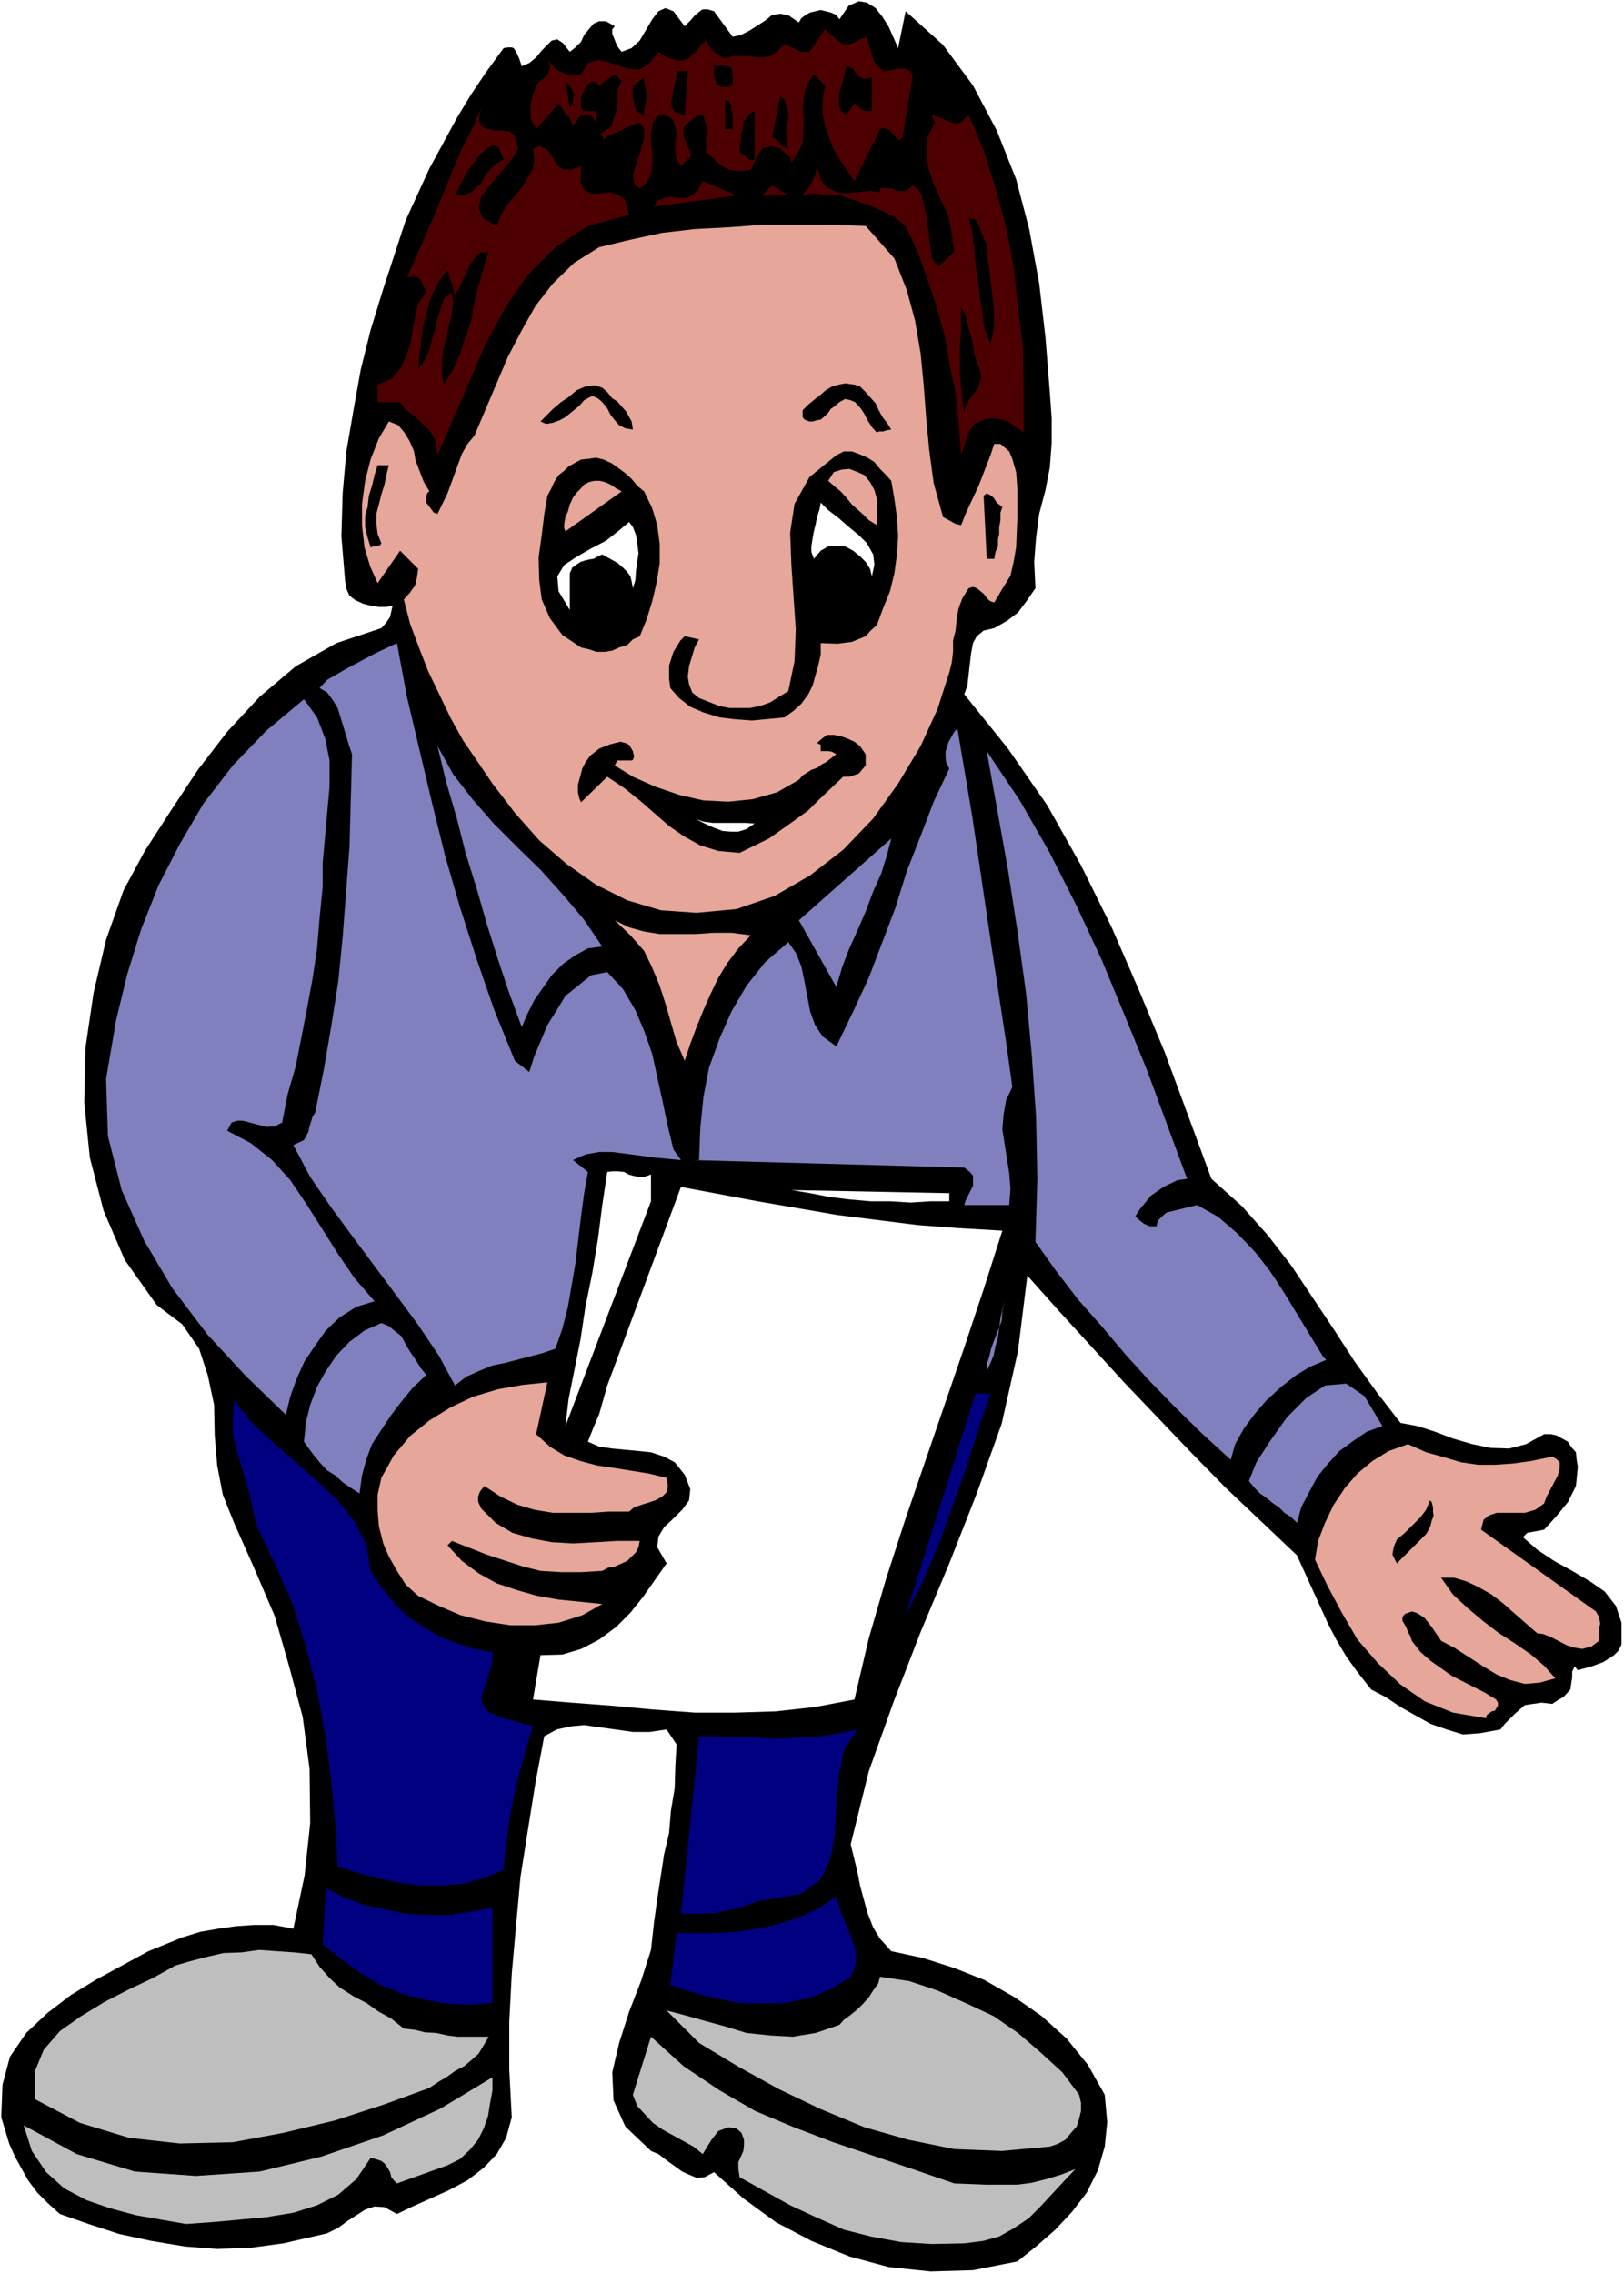 <?xml version="1.0" encoding="UTF-8" standalone="no"?>
<svg
   version="1.0"
   width="111.24mm"
   height="155.668mm"
   id="svg58"
   sodipodi:docname="Boy Giving Report.wmf"
   xmlns:inkscape="http://www.inkscape.org/namespaces/inkscape"
   xmlns:sodipodi="http://sodipodi.sourceforge.net/DTD/sodipodi-0.dtd"
   xmlns="http://www.w3.org/2000/svg"
   xmlns:svg="http://www.w3.org/2000/svg">
  <rect width="100%" height="100%" fill="#333333" stroke="none"/>
  <sodipodi:namedview
     id="namedview58"
     pagecolor="#ffffff"
     bordercolor="#000000"
     borderopacity="0.25"
     inkscape:showpageshadow="2"
     inkscape:pageopacity="0.0"
     inkscape:pagecheckerboard="0"
     inkscape:deskcolor="#d1d1d1"
     inkscape:document-units="mm" />
  <defs
     id="defs1">
    <pattern
       id="WMFhbasepattern"
       patternUnits="userSpaceOnUse"
       width="6"
       height="6"
       x="0"
       y="0" />
  </defs>
  <path
     style="fill:#ffffff;fill-opacity:1;fill-rule:evenodd;stroke:none"
     d="M 0,588.353 H 420.436 V 0 H 0 Z"
     id="path1" />
  <path
     style="fill:#000000;fill-opacity:1;fill-rule:evenodd;stroke:none"
     d="m 232.516,12.443 1.939,-9.534 9.695,8.726 7.756,10.503 6.14,11.635 5.009,12.604 3.393,12.927 2.585,14.058 1.616,13.897 1.131,14.22 0.485,6.787 v 6.464 l -0.485,6.302 -1.131,5.817 -1.616,6.14 -0.808,6.14 -0.485,6.302 0.323,6.787 -2.101,3.07 -2.424,3.232 -2.747,2.101 -3.393,1.939 -2.747,0.646 -1.777,1.454 -0.969,1.778 -0.485,2.585 -0.646,5.494 -0.323,2.909 -0.808,2.262 11.311,14.058 10.18,14.705 8.725,15.513 7.918,15.998 6.948,15.998 6.786,16.321 12.119,32.803 7.918,7.11 6.625,7.433 6.14,7.918 10.988,16.482 5.332,8.241 5.817,8.08 6.14,7.918 4.363,0.808 4.524,1.454 4.686,1.778 5.009,1.454 4.686,0.97 4.847,0.162 4.363,-1.131 4.686,-2.585 h 1.777 l 1.454,0.323 1.454,0.808 1.454,0.808 0.808,1.293 1.293,1.454 0.162,1.778 0.323,1.939 -0.485,5.009 -2.101,4.201 -2.908,3.555 -3.232,3.555 -4.363,0.808 -1.131,1.131 3.716,3.232 4.363,2.909 4.686,2.585 4.686,2.747 3.716,2.585 2.908,3.717 1.454,4.363 v 5.656 l -0.808,1.616 -1.131,1.131 -2.747,1.778 -3.07,1.131 -3.555,0.97 -0.808,-0.97 -0.646,1.293 v 1.454 l -0.485,3.232 -1.777,1.939 -1.454,0.808 -1.454,0.97 -2.747,-0.323 -2.262,0.323 -2.101,0.323 -2.585,2.262 -2.585,2.585 -1.131,1.454 -5.332,0.97 -4.363,0.323 -4.201,-1.293 -4.201,-1.454 -7.756,-4.363 -3.878,-2.585 -3.716,-1.939 -3.555,-4.525 -2.908,-4.04 -2.585,-4.363 -2.101,-4.04 -8.079,-17.775 -18.42,-17.452 -8.887,-9.049 -17.451,-18.26 -16.966,-18.583 -8.079,-9.049 -2.424,19.553 -4.201,18.745 -6.463,18.098 -7.11,18.098 -7.433,17.775 -6.948,17.937 -6.463,18.098 -4.686,18.906 1.777,7.272 0.646,3.393 1.939,7.11 1.454,3.717 1.777,2.909 2.908,3.232 8.241,1.778 8.079,2.585 7.756,3.07 7.918,4.525 6.948,4.848 6.463,5.817 5.494,6.787 4.363,7.756 0.646,7.11 -0.646,6.302 -1.777,6.14 -2.908,5.817 -3.716,4.848 -4.363,4.686 -5.009,4.363 -4.847,3.878 -11.472,2.262 -10.988,0.323 -10.826,-1.131 -10.18,-2.747 -9.856,-4.04 -9.21,-4.848 -8.402,-6.14 -7.594,-6.787 -2.424,1.293 -2.101,0.162 -1.939,-0.808 -1.777,-0.808 -4.04,-2.909 -2.101,-1.616 -1.939,-0.808 -6.625,-6.302 -3.07,-6.787 -0.323,-7.272 1.777,-7.595 2.585,-8.08 3.07,-7.918 2.585,-8.08 0.808,-7.272 0.808,-5.817 1.777,-11.635 1.293,-5.494 0.485,-5.817 0.969,-5.817 0.162,-5.656 0.323,-5.656 -2.585,-3.878 -4.363,0.646 h -4.363 l -12.603,-1.778 -3.393,0.323 -3.716,0.808 -3.232,1.778 -2.262,11.958 -1.939,12.119 -1.939,12.281 -1.131,12.443 -1.131,12.604 -0.646,12.443 v 12.443 l 0.646,12.281 -1.454,5.333 -2.424,4.201 -3.393,3.555 -4.201,3.232 -4.847,2.585 -4.686,2.101 -4.686,2.101 -4.04,1.939 -3.232,-1.778 -2.585,-0.162 -2.424,0.808 -4.524,2.909 -2.424,1.778 -2.908,1.454 -11.311,2.585 -8.402,1.131 -8.725,0.323 -8.402,-0.646 -8.725,-1.454 -8.241,-1.778 -7.918,-2.585 -7.433,-2.585 -3.232,-2.909 -2.585,-2.585 -2.424,-3.232 -1.616,-2.909 -1.777,-3.232 -1.454,-3.232 -2.101,-6.948 0.323,-8.403 1.939,-7.272 4.201,-6.14 5.494,-5.171 6.14,-4.686 6.625,-4.04 13.411,-7.272 4.363,-1.778 4.363,-1.778 4.686,-1.454 4.686,-0.808 4.524,-0.646 4.686,-0.323 h 5.009 l 5.171,0.97 2.908,-13.735 1.454,-13.574 -0.162,-14.058 -1.777,-13.412 -3.555,-13.25 -3.716,-12.927 -5.332,-12.443 -5.171,-11.635 -2.908,-7.272 -1.454,-7.595 -0.646,-7.756 -0.162,-7.918 -1.616,-7.595 -2.262,-6.948 -4.363,-6.302 -6.625,-5.009 -8.241,-11.635 -5.494,-12.766 -3.555,-13.735 -1.454,-14.22 0.323,-14.22 2.101,-14.22 3.232,-13.735 4.524,-12.766 5.494,-10.18 6.786,-10.503 6.948,-10.503 7.594,-9.857 8.402,-9.049 9.372,-7.918 10.503,-5.979 11.634,-3.878 1.293,-1.454 0.969,-1.454 0.323,-1.454 0.323,-1.454 -1.616,0.323 h -1.939 l -2.101,-0.323 -1.939,-0.485 -2.101,-0.97 -1.454,-1.131 -0.808,-1.778 -0.323,-1.939 -0.969,-11.635 0.323,-11.15 0.969,-10.827 1.777,-10.342 1.939,-10.827 2.585,-10.342 3.232,-10.503 5.817,-17.775 6.14,-13.412 7.11,-13.089 3.716,-6.14 4.04,-5.979 4.363,-5.979 1.131,-0.162 h 0.969 l 0.485,0.162 0.646,0.97 0.808,1.778 0.646,1.939 1.939,-0.808 1.777,-1.454 1.454,-1.778 2.585,-2.585 1.454,-0.323 1.454,0.97 1.777,2.262 1.454,-1.131 1.454,-1.454 0.808,-1.778 2.424,-2.909 1.454,-0.646 h 1.777 l 2.262,1.293 -0.646,0.808 v 1.131 l 0.323,0.808 0.969,2.424 1.131,1.454 2.585,-0.97 2.101,-1.939 3.232,-5.494 1.616,-2.101 1.777,-0.808 2.101,0.808 2.908,3.878 1.777,-1.778 0.808,-0.97 1.777,-1.454 0.485,-0.162 h 1.131 l 1.616,0.485 4.847,6.625 2.101,-0.485 2.262,-1.131 4.04,-2.585 1.777,-1.454 2.262,-0.323 2.101,0.485 2.585,1.778 0.646,-1.131 1.131,-0.808 1.131,-0.646 2.747,-0.646 2.585,0.646 1.454,0.646 0.808,1.131 2.424,-3.555 2.585,-1.131 2.101,0.323 2.262,1.454 1.777,2.262 1.616,2.585 z"
     id="path2" />
  <path
     style="fill:#4d0000;fill-opacity:1;fill-rule:evenodd;stroke:none"
     d="m 222.013,10.503 2.101,-0.97 0.485,0.646 1.131,4.04 0.646,1.778 0.969,1.131 1.293,1.293 2.424,-0.323 1.131,-0.323 h 2.101 l 0.808,0.323 0.969,0.808 0.162,1.131 -2.585,15.513 -0.646,0.646 h -0.485 l -0.646,-0.646 -1.454,-1.778 -0.808,-0.323 -0.969,-0.323 -0.808,0.323 -6.625,13.412 -3.555,-5.171 -1.777,-2.909 -1.131,-2.909 -1.131,-3.232 -0.646,-3.232 v -3.717 l 0.646,-3.555 -2.908,-2.909 -1.777,2.585 -0.808,2.909 -0.323,2.909 0.323,3.232 -0.323,6.14 -1.293,2.585 -1.616,2.585 -0.323,-1.454 -0.969,-0.808 -1.616,-1.454 -2.101,-0.646 -1.454,0.323 -1.131,0.323 -1.454,2.262 -1.454,3.232 -2.424,0.323 h -1.293 l -1.777,-0.323 -1.454,-0.646 -1.131,-0.808 -3.555,-3.232 v -3.717 l 0.323,-0.808 -0.323,-2.747 -0.808,-2.262 -1.616,0.323 -3.07,2.585 -0.323,0.808 v 1.293 0.485 l 2.101,5.009 -2.747,2.747 -1.131,-1.616 -0.323,-2.101 v -2.262 l 0.323,-2.101 -0.323,-2.101 -0.485,-1.616 -1.454,-1.131 -2.424,-0.323 -1.454,1.939 -0.485,3.07 v 2.424 l 0.323,2.747 v 2.585 l -0.323,2.262 -0.969,2.424 -1.939,1.616 -1.454,-1.293 -0.323,-2.101 0.646,-2.101 0.808,-2.585 1.454,-4.848 v -2.424 l -1.131,-1.778 -3.716,1.454 -0.969,0.646 -1.131,0.323 -2.585,1.131 -1.293,1.131 0.323,-0.808 -1.131,-0.808 1.777,-0.97 1.454,-1.131 0.485,-1.778 0.646,-1.778 0.323,-1.939 0.162,-4.04 0.969,-2.101 -1.777,-1.778 -4.04,2.909 -0.646,-0.646 -1.131,-0.485 -1.131,0.808 -1.131,1.778 -0.646,1.778 v 2.585 l 0.646,0.808 h 1.131 1.131 0.969 v 2.909 l -0.969,-1.454 -0.808,-0.485 h -0.969 -1.131 l -2.101,2.909 -0.808,-2.101 -1.131,-1.131 -0.808,-1.454 -0.969,-1.131 -5.817,6.625 -0.808,-1.454 -0.646,-1.454 v -1.131 -2.585 l 0.969,-3.232 0.485,-1.454 0.808,-0.97 2.101,-1.616 0.646,-1.778 v -1.131 l -0.646,-1.454 1.454,1.939 0.969,0.97 1.131,0.485 2.262,0.97 1.454,-0.323 h 1.454 l 1.777,-2.909 2.585,-0.808 2.424,0.485 2.747,0.97 2.747,0.808 2.585,0.323 2.585,-1.454 2.585,-3.232 2.101,1.454 2.262,0.646 1.293,0.162 1.131,-0.162 0.808,-0.323 2.101,-1.778 1.454,-1.939 1.131,-0.97 0.808,1.454 1.293,1.454 1.454,1.131 1.454,0.646 1.939,-0.646 h 2.101 2.101 l 1.939,0.323 h 1.777 l 1.777,-0.323 1.777,-1.131 1.939,-1.939 2.908,1.293 1.454,0.646 h 1.131 0.969 l 4.04,-5.817 2.101,1.939 1.939,1.616 0.808,0.323 h 1.293 l 1.131,-0.323 z"
     id="path3" />
  <path
     style="fill:#000000;fill-opacity:1;fill-rule:evenodd;stroke:none"
     d="m 189.697,19.229 v 2.909 l -1.777,0.323 h -1.131 l -0.808,-0.323 -0.646,-0.97 -0.323,-0.808 -0.162,-0.808 v -1.131 -1.293 h 0.485 0.969 l 0.808,-0.162 0.646,0.162 h 0.485 l 0.969,0.323 0.162,0.646 z"
     id="path4" />
  <path
     style="fill:#000000;fill-opacity:1;fill-rule:evenodd;stroke:none"
     d="m 225.73,20.037 v 8.726 h -1.293 l -0.969,-0.162 -1.131,-0.97 -1.131,-0.808 -2.101,2.909 -1.454,-1.131 -0.485,-1.454 v -1.778 l 0.162,-1.454 0.646,-2.101 0.485,-1.778 0.323,-1.454 0.323,-1.454 0.808,0.323 0.969,0.323 0.485,0.808 0.646,0.97 0.646,0.485 0.808,0.323 h 0.969 z"
     id="path5" />
  <path
     style="fill:#000000;fill-opacity:1;fill-rule:evenodd;stroke:none"
     d="m 177.255,29.733 -2.424,-0.646 -0.808,-1.131 -0.323,-1.454 0.323,-1.454 0.323,-1.778 0.485,-2.101 0.323,-1.293 v -1.454 h 2.908 z"
     id="path6" />
  <path
     style="fill:#000000;fill-opacity:1;fill-rule:evenodd;stroke:none"
     d="m 166.752,29.733 -1.454,-0.646 -0.646,-0.485 -0.485,-1.293 v -0.808 l -0.323,-1.131 V 24.239 23.108 22.138 l 2.908,-2.101 v 0.97 l 0.323,1.454 0.323,1.131 v 1.454 0.808 l -0.323,1.454 -0.323,1.293 z"
     id="path7" />
  <path
     style="fill:#000000;fill-opacity:1;fill-rule:evenodd;stroke:none"
     d="m 148.332,26.824 -0.808,1.131 -1.131,-6.948 0.808,0.808 0.969,1.454 0.162,0.646 0.323,0.808 -0.323,0.97 z"
     id="path8" />
  <path
     style="fill:#000000;fill-opacity:1;fill-rule:evenodd;stroke:none"
     d="m 204.078,38.459 -1.616,-0.646 -0.485,-0.646 -0.808,-0.97 -1.293,-0.646 2.101,-10.503 1.131,0.808 0.485,1.454 0.485,1.778 v 1.778 l -0.485,1.778 v 2.101 1.616 z"
     id="path9" />
  <path
     style="fill:#000000;fill-opacity:1;fill-rule:evenodd;stroke:none"
     d="m 189.697,29.733 v 3.717 h -1.939 v -7.595 l 0.808,0.323 0.808,1.131 v 1.293 z"
     id="path10" />
  <path
     style="fill:#4d0000;fill-opacity:1;fill-rule:evenodd;stroke:none"
     d="m 134.113,38.459 -0.808,1.778 -6.786,8.08 -1.939,2.585 -0.646,2.909 0.969,2.585 3.716,2.101 0.969,-2.585 1.454,-2.585 4.04,-4.686 1.616,-2.747 1.293,-2.262 0.323,-2.585 -0.323,-2.585 1.616,-0.646 1.616,0.646 1.131,1.131 1.939,3.232 1.777,1.131 h 1.777 l 2.585,-0.97 -0.162,4.201 0.969,1.939 1.777,0.97 h 2.424 l 2.262,-0.323 2.262,0.646 1.939,1.454 0.969,3.717 -10.664,2.909 -8.402,5.494 -7.271,7.272 -5.817,8.564 -5.009,9.211 -12.442,28.763 -0.323,-2.585 -0.646,-2.101 -1.131,-1.778 -3.232,-3.07 -3.232,-2.585 -1.131,-1.616 h -5.817 v -4.525 l 3.555,-1.454 2.262,-2.585 1.454,-3.07 1.131,-3.07 1.293,-7.272 0.808,-3.555 2.101,-2.909 -1.454,-3.232 -0.646,-0.485 -0.646,-0.323 h -1.131 l -1.131,0.323 7.271,-16.644 6.948,-16.805 2.747,-5.333 2.262,-5.171 -0.646,3.232 0.969,1.616 1.454,0.646 1.939,0.323 h 1.777 l 1.939,0.323 1.616,1.454 z"
     id="path11" />
  <path
     style="fill:#000000;fill-opacity:1;fill-rule:evenodd;stroke:none"
     d="m 195.352,41.367 h -1.454 l -0.969,-0.97 -0.969,-0.808 -0.485,-0.323 v -1.454 l 0.323,-1.616 v -1.454 l 0.646,-1.616 v -1.454 l 0.808,-1.131 0.808,-1.131 1.293,-0.646 z"
     id="path12" />
  <path
     style="fill:#4d0000;fill-opacity:1;fill-rule:evenodd;stroke:none"
     d="m 250.775,29.733 3.878,9.211 3.07,9.695 2.747,10.18 1.939,10.18 1.131,10.503 1.293,10.342 0.162,10.827 v 11.311 l -1.454,-1.131 -2.585,-1.778 -2.908,-0.808 h -1.616 l -1.616,0.323 -2.585,1.131 -0.808,1.131 -0.646,0.808 -0.323,1.454 -0.485,0.97 -0.323,1.131 -0.323,1.131 -0.485,1.454 -0.646,-8.403 -0.808,-7.918 -1.616,-7.433 -1.293,-7.595 -2.101,-7.272 -2.262,-6.948 -2.585,-7.11 -3.07,-6.625 -3.07,-2.424 -3.232,-1.616 -3.555,-1.454 -3.232,-1.131 -3.716,-1.293 -3.878,-0.162 -3.393,-0.323 -3.555,0.485 h 0.323 l 0.646,-0.162 0.808,-0.97 0.969,-1.131 1.454,-2.909 0.485,-2.424 0.969,3.393 1.293,1.939 2.101,1.131 2.424,0.646 7.11,-0.646 2.424,0.323 v -0.97 l 0.808,-0.162 2.424,0.162 1.131,0.646 h 2.262 l 0.969,-0.646 0.808,-0.808 1.293,0.808 1.131,1.778 0.485,2.424 0.646,2.585 1.454,11.311 1.777,2.101 4.04,-3.878 -0.646,-4.525 -0.808,-4.525 -3.878,-8.403 -1.454,-4.363 -0.485,-4.04 0.323,-3.717 1.939,-3.878 -0.808,-1.939 0.808,0.323 1.454,0.485 2.585,1.131 1.616,0.323 1.131,-0.323 0.808,-0.808 z"
     id="path13" />
  <path
     style="fill:#000000;fill-opacity:1;fill-rule:evenodd;stroke:none"
     d="m 130.396,41.367 -2.101,1.131 -1.454,1.454 -1.454,1.778 -0.808,1.778 -1.454,1.131 -1.131,1.131 -2.101,0.808 h -2.101 l 0.969,-1.939 1.454,-2.747 1.777,-2.909 1.939,-2.585 2.101,-1.939 1.777,-0.97 1.454,0.97 z"
     id="path14" />
  <path
     style="fill:#4d0000;fill-opacity:1;fill-rule:evenodd;stroke:none"
     d="m 169.338,53.487 0.808,-1.454 1.777,-0.808 1.616,-0.323 2.262,0.323 h 1.777 l 1.616,-0.646 1.454,-1.454 1.293,-2.262 8.725,3.717 z"
     id="path15" />
  <path
     style="fill:#4d0000;fill-opacity:1;fill-rule:evenodd;stroke:none"
     d="m 197.291,50.578 2.585,-2.585 4.201,2.585 z"
     id="path16" />
  <path
     style="fill:#000000;fill-opacity:1;fill-rule:evenodd;stroke:none"
     d="m 255.461,63.182 v 3.07 l 0.646,3.232 0.323,3.232 0.485,3.555 0.323,2.909 0.162,3.393 -0.162,2.909 -0.808,3.555 -1.616,-4.04 -0.485,-4.201 -0.646,-4.04 -0.485,-4.04 -0.646,-4.363 -0.323,-4.04 -0.485,-4.04 -0.969,-3.878 1.131,0.323 0.969,0.323 0.323,0.808 0.485,1.293 0.323,1.131 0.646,1.131 0.162,0.808 z"
     id="path17" />
  <path
     style="fill:#e6a699;fill-opacity:1;fill-rule:evenodd;stroke:none"
     d="m 231.547,66.899 3.232,8.241 2.101,7.756 1.454,8.564 0.808,8.241 0.646,8.564 0.808,8.403 1.131,8.403 2.424,8.726 3.232,1.778 1.454,0.323 1.131,-2.909 3.393,-7.272 3.07,-7.918 0.969,-2.909 h 1.616 l 1.131,0.97 1.131,0.97 0.808,1.939 0.97,3.393 0.323,4.201 v 3.717 4.04 l -0.323,7.595 -0.646,3.717 -0.808,3.555 -2.101,3.393 -2.101,3.555 -0.969,-0.323 -0.646,-0.485 -1.131,-1.454 -1.777,-1.454 -0.969,-0.323 -1.131,0.323 -1.616,2.585 -0.969,2.585 -0.485,2.585 -0.323,3.232 -0.646,2.585 v 2.909 l -0.323,2.747 -0.646,2.585 -3.07,9.534 -4.363,9.534 -5.817,9.695 -6.463,9.049 -7.756,8.08 -8.564,6.625 -9.21,5.332 -9.856,3.393 -10.341,0.97 -9.21,-0.646 -8.725,-2.585 -8.079,-4.04 -7.594,-5.332 -7.11,-6.14 -6.302,-7.11 -5.817,-7.595 -3.716,-5.494 -3.878,-5.656 -3.232,-5.817 -5.817,-12.119 -2.262,-5.817 -2.424,-6.464 -1.616,-6.302 1.616,-1.778 0.646,-0.97 0.646,-0.808 0.485,-2.101 0.323,-2.262 -4.686,-4.686 -5.817,8.403 -1.939,-4.363 -1.454,-4.848 -0.646,-5.656 v -5.656 l 0.808,-5.979 1.454,-5.656 2.101,-5.333 2.585,-4.363 2.424,0.97 1.616,1.939 1.293,2.101 1.131,2.585 0.485,2.585 2.101,5.494 1.454,2.424 -0.485,0.323 -0.323,0.808 v 1.778 l 1.939,2.585 0.969,0.323 2.585,-5.333 3.716,-10.18 1.454,-2.585 1.777,-2.101 8.725,-20.522 3.555,-6.787 3.555,-6.302 4.524,-5.817 5.494,-5.333 6.463,-4.04 8.079,-1.939 8.241,-1.778 8.402,-0.97 9.049,-0.485 8.725,-0.646 h 17.451 l 9.049,0.323 z"
     id="path18" />
  <path
     style="fill:#000000;fill-opacity:1;fill-rule:evenodd;stroke:none"
     d="m 126.518,65.121 -1.293,4.04 -1.293,4.686 -1.131,4.363 -0.808,4.686 -1.454,4.363 -1.454,4.363 -1.777,4.04 -2.424,3.878 -0.485,-2.909 v -2.909 l 0.323,-3.232 0.808,-2.909 0.646,-3.232 0.808,-2.909 0.323,-2.909 -0.323,-2.909 -2.101,1.778 -0.808,2.585 -0.808,2.424 -0.646,2.909 -0.808,2.585 -0.646,2.585 -1.131,2.585 -1.777,2.585 0.323,-3.717 0.485,-3.555 0.323,-3.393 0.969,-3.555 0.808,-3.232 1.131,-2.909 1.777,-3.07 1.777,-2.424 1.939,6.625 0.969,-1.616 0.808,-1.778 0.646,-1.454 0.808,-1.778 0.969,-1.778 1.131,-1.454 1.131,-1.131 z"
     id="path19" />
  <path
     style="fill:#000000;fill-opacity:1;fill-rule:evenodd;stroke:none"
     d="m 253.683,95.662 0.323,1.778 -0.323,1.454 -0.485,1.454 -0.969,1.454 -0.808,0.97 -0.969,1.131 -0.485,1.293 -0.323,1.939 -0.485,-3.555 -0.323,-3.555 -0.323,-3.393 v -3.878 -3.717 l 0.323,-3.555 V 82.411 79.503 l 0.808,1.293 0.646,2.101 0.485,2.101 0.646,1.939 0.485,2.424 0.323,2.262 0.646,2.101 z"
     id="path20" />
  <path
     style="fill:#000000;fill-opacity:1;fill-rule:evenodd;stroke:none"
     d="m 163.844,111.175 -1.939,-0.323 -1.616,-0.808 -1.131,-1.293 -1.131,-1.454 -0.808,-1.616 -1.293,-1.616 -1.131,-0.97 -1.454,-0.646 -2.101,1.131 -1.293,1.454 -1.777,1.454 -1.777,1.454 -1.454,0.808 -1.777,0.646 -1.777,0.323 -1.454,-0.646 1.454,-1.454 1.777,-1.778 2.101,-1.778 1.939,-1.293 2.101,-1.778 2.262,-0.97 2.424,-0.323 1.939,0.646 1.293,1.131 1.293,1.616 1.293,0.808 1.131,1.293 1.131,1.293 0.808,1.454 0.646,1.131 z"
     id="path21" />
  <path
     style="fill:#000000;fill-opacity:1;fill-rule:evenodd;stroke:none"
     d="m 230.739,111.175 -1.131,0.162 -0.969,0.323 h -1.131 l -0.485,0.323 -1.293,-1.454 -1.131,-1.778 -0.808,-1.616 -0.969,-1.454 -1.454,-1.616 -1.131,-0.485 -1.454,-0.323 -1.454,0.808 -1.131,0.97 -1.131,0.808 -0.646,0.97 -0.808,0.808 -1.131,0.97 -0.969,0.162 -1.131,0.323 h -0.808 l -1.293,-0.485 -0.485,-0.646 v -0.808 -0.97 l 1.454,-1.454 1.777,-1.454 1.454,-1.131 1.293,-1.131 1.616,-0.97 1.777,-0.485 1.616,-0.323 2.424,0.323 1.454,0.485 1.454,1.454 1.131,1.293 1.454,1.616 0.808,1.778 0.969,1.778 1.131,1.454 z"
     id="path22" />
  <path
     style="fill:#000000;fill-opacity:1;fill-rule:evenodd;stroke:none"
     d="m 230.739,124.425 0.808,4.686 0.646,4.686 0.323,5.009 -0.323,4.848 -0.646,4.686 -1.131,4.686 -1.777,4.363 -1.616,4.363 -1.616,1.454 -1.293,1.454 -3.555,1.454 -3.716,0.485 -4.363,-0.162 v 2.909 l -0.646,2.909 -0.646,2.262 -0.808,2.909 -1.131,2.262 -1.777,2.424 -1.939,1.778 -2.424,1.778 -8.402,0.808 -4.363,-0.323 -4.04,-0.485 -4.201,-1.293 -3.393,-1.454 -2.908,-2.262 -2.262,-2.585 -0.323,-2.424 v -1.616 -1.778 l 1.131,-3.555 1.777,-2.909 1.131,-1.131 3.716,0.808 -1.131,2.101 -1.454,4.848 -0.323,2.747 0.323,1.939 0.808,2.101 1.777,1.454 5.332,2.101 2.585,0.485 h 2.585 2.585 l 2.585,-0.485 2.747,-0.97 2.262,-1.454 2.424,-1.454 1.616,-7.756 0.323,-8.241 -1.131,-16.644 -0.323,-8.403 1.131,-7.433 3.878,-6.948 6.948,-5.656 1.939,-0.97 h 2.101 l 1.777,0.646 2.262,0.97 1.777,1.131 1.454,1.778 1.454,1.454 z"
     id="path23" />
  <path
     style="fill:#000000;fill-opacity:1;fill-rule:evenodd;stroke:none"
     d="m 166.752,127.172 2.101,4.363 1.293,4.363 0.646,4.848 v 5.009 l -0.808,5.009 -1.131,4.848 -1.454,4.686 -1.777,4.363 -1.777,0.808 -1.454,1.454 -2.101,0.646 -1.777,0.808 -1.939,0.323 h -2.101 l -1.939,-0.646 -2.101,-0.485 -4.847,-3.232 -3.232,-4.363 -2.101,-4.848 -0.646,-5.009 -0.162,-5.817 0.808,-5.817 0.646,-5.333 0.808,-4.848 0.969,-1.778 0.808,-1.778 1.131,-1.778 1.454,-1.131 1.131,-1.131 1.454,-0.808 1.777,-0.97 1.777,-0.162 2.101,-0.323 1.939,0.485 2.101,0.97 1.616,1.131 1.939,1.454 1.616,1.454 1.454,1.778 z"
     id="path24" />
  <path
     style="fill:#000000;fill-opacity:1;fill-rule:evenodd;stroke:none"
     d="m 100.665,120.385 -0.646,2.585 -0.485,2.424 -0.808,2.585 -0.646,2.585 -0.646,2.424 v 2.585 l 0.323,2.585 0.969,2.424 -0.323,0.485 -0.969,0.323 H 96.626 l -0.646,0.323 -0.808,-2.585 -0.646,-2.747 v -2.909 l 0.646,-2.262 0.323,-2.909 0.808,-2.585 0.646,-2.747 0.808,-2.585 z"
     id="path25" />
  <path
     style="fill:#e6a699;fill-opacity:1;fill-rule:evenodd;stroke:none"
     d="m 227.022,129.111 v 6.787 l -2.101,-1.293 -1.454,-1.454 -1.454,-1.293 -1.454,-1.293 -1.454,-1.778 -1.454,-1.616 -1.777,-1.454 -1.454,-1.293 1.454,-2.262 2.101,-0.646 1.939,-0.162 2.101,0.808 1.777,0.808 1.454,1.778 1.131,2.101 z"
     id="path26" />
  <path
     style="fill:#e6a699;fill-opacity:1;fill-rule:evenodd;stroke:none"
     d="m 146.393,137.514 -0.323,-0.808 v -1.131 l 0.323,-1.778 0.646,-1.454 0.485,-1.778 0.808,-1.778 0.969,-1.293 1.131,-1.131 0.808,-0.97 1.293,-0.646 1.454,-0.323 h 1.131 l 1.454,0.323 1.454,0.646 1.454,0.97 1.454,0.808 z"
     id="path27" />
  <path
     style="fill:#000000;fill-opacity:1;fill-rule:evenodd;stroke:none"
     d="m 259.5,131.212 -0.485,1.454 v 1.939 l -0.323,1.778 v 1.778 l -0.323,1.454 v 1.778 l -0.646,1.454 -0.323,1.778 h -1.939 l -0.808,-16.321 0.808,-0.646 0.646,0.323 0.485,0.323 0.646,0.485 0.808,1.293 z"
     id="path28" />
  <path
     style="fill:#ffffff;fill-opacity:1;fill-rule:evenodd;stroke:none"
     d="m 225.73,149.149 -0.485,-1.939 -1.131,-1.778 -1.454,-1.454 -1.777,-1.454 -2.101,-1.131 h -1.939 -2.424 l -1.939,1.131 -1.777,2.101 -0.646,-1.778 v -1.454 l 0.323,-2.101 0.323,-1.778 0.485,-1.939 0.323,-1.778 0.646,-1.939 0.323,-1.778 1.939,1.939 2.747,2.101 2.585,2.262 2.585,2.101 2.101,2.101 1.616,2.909 0.323,2.585 z"
     id="path29" />
  <path
     style="fill:#ffffff;fill-opacity:1;fill-rule:evenodd;stroke:none"
     d="m 163.844,152.219 -0.323,-1.778 -0.323,-1.293 -0.808,-1.131 -1.131,-1.131 -1.293,-1.131 -1.131,-0.646 -1.454,-0.808 -1.454,-0.808 -1.131,0.485 -1.131,0.646 -1.131,0.162 -1.293,0.323 -0.969,0.323 -0.969,0.646 -1.131,0.808 -0.646,1.454 v 9.534 l -2.908,-4.848 -0.323,-3.878 1.777,-2.909 2.908,-1.939 3.878,-2.262 4.04,-2.101 3.07,-2.424 2.908,-2.424 0.969,1.293 0.808,2.101 0.323,2.101 0.323,2.585 -0.323,2.262 -0.323,2.262 -0.162,2.424 z"
     id="path30" />
  <path
     style="fill:#8080be;fill-opacity:1;fill-rule:evenodd;stroke:none"
     d="m 102.766,166.439 2.585,13.897 6.463,27.309 3.393,13.735 3.878,13.412 4.363,13.574 4.524,13.089 5.332,13.089 3.716,2.909 1.293,-4.04 3.393,-8.08 2.424,-3.878 2.262,-3.717 3.232,-2.585 3.393,-2.747 4.201,-0.808 4.04,4.363 3.232,5.494 2.262,5.333 2.101,5.979 2.747,12.604 1.293,6.14 1.454,5.979 1.939,2.747 -3.393,-0.323 -3.555,-0.323 -3.393,-0.485 -7.433,-0.97 h -3.393 l -3.555,0.646 -3.232,1.454 3.878,3.07 -0.969,5.494 -0.808,5.979 -1.454,12.119 -1.939,11.311 -1.454,5.656 -1.777,5.171 -3.232,1.131 -9.856,2.585 -3.232,0.646 -3.555,1.454 -3.232,1.454 -2.908,2.262 -4.201,-7.756 -5.332,-7.918 -5.494,-7.433 -11.311,-15.19 -5.817,-7.918 -5.332,-7.756 -4.363,-8.241 2.747,-1.293 1.131,-2.101 0.323,-1.454 0.808,-2.585 0.646,-0.97 2.262,-11.311 1.939,-11.311 1.777,-11.311 1.131,-11.473 1.777,-23.431 0.646,-23.915 -0.808,-2.424 -2.101,-6.948 -0.808,-2.585 -1.293,-2.101 -1.454,-1.939 -1.939,-1.131 1.939,-2.101 5.009,-2.909 7.594,-4.04 z"
     id="path31" />
  <path
     style="fill:#8080be;fill-opacity:1;fill-rule:evenodd;stroke:none"
     d="m 83.538,229.459 -0.808,8.241 -0.646,7.756 -1.131,7.595 -1.454,7.918 -2.908,14.866 -2.101,7.272 -1.454,7.433 -1.939,0.97 -2.101,0.162 -6.14,-1.616 h -1.454 l -1.454,0.485 -1.131,2.101 6.14,3.232 5.494,4.363 4.686,5.171 4.363,6.464 8.079,12.766 4.201,6.14 5.171,5.979 -4.686,1.454 -4.363,2.747 -3.555,3.393 -2.747,3.878 -2.747,4.04 -2.101,4.686 -1.616,4.525 -1.131,4.686 -10.503,-10.18 -9.856,-10.665 -9.049,-11.958 -7.271,-12.281 -5.817,-13.089 -3.555,-13.897 -0.485,-14.866 2.585,-15.19 2.908,-11.958 3.555,-11.473 4.524,-11.473 5.494,-10.665 6.14,-10.503 7.594,-9.857 8.725,-9.049 9.695,-8.08 3.393,4.686 2.101,5.494 1.131,5.656 v 6.787 l -1.777,19.714 z"
     id="path32" />
  <path
     style="fill:#8080be;fill-opacity:1;fill-rule:evenodd;stroke:none"
     d="m 262.086,281.33 -1.616,3.393 -0.646,3.717 -0.323,3.878 1.777,11.311 0.323,4.04 -0.323,4.201 h -11.634 l 0.323,-1.131 1.939,-3.878 v -1.131 -1.454 l -0.808,-0.97 -1.454,-1.131 -70.611,-1.939 h 1.939 l 0.323,-8.241 0.808,-8.08 1.454,-7.595 2.747,-7.595 3.07,-6.948 3.878,-6.625 4.847,-6.14 5.979,-5.171 1.939,2.747 1.454,3.555 0.808,3.878 1.454,7.756 1.293,3.555 1.939,2.909 3.555,2.585 4.363,-9.049 4.04,-8.726 6.948,-18.26 2.908,-9.372 3.555,-9.049 3.393,-8.888 4.04,-8.564 -0.808,-1.616 -0.162,-1.293 v -1.454 l 0.808,-2.585 1.454,-2.585 0.808,-0.808 3.878,22.946 5.171,34.904 3.555,23.269 z"
     id="path33" />
  <path
     style="fill:#000000;fill-opacity:1;fill-rule:evenodd;stroke:none"
     d="m 224.114,195.202 v 1.454 1.454 l -0.969,1.131 -0.808,0.97 -2.424,0.808 h -1.616 l -6.14,5.817 -2.908,2.909 -3.555,2.585 -6.625,4.686 -7.594,3.717 -5.494,-0.485 -4.686,-1.454 -4.363,-2.424 -3.716,-2.585 -7.594,-6.625 -4.04,-3.232 -4.363,-2.909 -6.786,6.625 -0.485,-1.131 -0.323,-1.454 v -1.939 l 1.131,-4.201 0.808,-1.616 1.293,-1.778 1.454,-1.131 0.808,-0.646 2.908,-1.131 2.585,-0.646 1.293,0.323 0.969,0.485 0.969,1.616 0.323,1.454 -0.323,0.808 -0.323,0.162 h -0.808 -0.808 -2.101 l -0.646,1.293 4.686,2.909 5.817,2.585 6.14,2.101 6.302,1.454 6.463,0.323 6.302,-0.646 6.302,-1.778 5.655,-3.232 0.969,-1.131 2.262,-1.454 1.454,-0.485 1.293,-0.97 0.969,-0.485 2.747,-2.101 -1.131,-0.646 -0.969,-0.162 h -1.939 v -1.616 l -0.969,-0.485 1.293,-1.131 1.293,-0.97 h 1.777 l 1.777,0.323 1.777,0.646 1.777,0.808 1.454,1.131 z"
     id="path34" />
  <path
     style="fill:#8080be;fill-opacity:1;fill-rule:evenodd;stroke:none"
     d="m 155.926,244.972 -3.716,0.485 -3.232,1.778 -3.232,2.262 -2.908,2.909 -2.262,3.232 -2.262,3.232 -1.777,3.555 -1.454,3.393 -3.232,-8.726 -2.908,-8.726 -2.908,-9.211 -2.585,-9.049 -2.908,-9.372 -2.262,-8.888 -2.747,-9.372 -2.262,-9.372 4.04,7.272 5.009,6.464 5.494,6.302 6.14,6.14 5.979,5.817 5.817,6.464 5.332,6.302 z"
     id="path35" />
  <path
     style="fill:#8080be;fill-opacity:1;fill-rule:evenodd;stroke:none"
     d="m 307.328,305.084 -2.424,0.323 -3.716,1.778 -3.232,2.262 -2.908,3.555 -1.131,1.778 0.808,0.808 1.454,1.131 1.454,0.646 h 1.777 l 0.323,-1.454 1.131,-1.131 1.131,-0.97 7.918,-1.939 5.494,3.07 4.847,4.201 4.524,4.686 4.04,5.171 3.393,5.171 3.555,5.817 6.786,11.15 0.808,0.808 -4.201,1.778 -3.716,2.262 -3.716,2.909 -3.878,3.555 -3.07,3.555 -2.747,3.717 -2.262,4.04 -1.131,4.04 -7.271,-6.625 -6.948,-6.787 -6.786,-6.948 -6.302,-6.948 -6.14,-7.272 -6.14,-6.948 -5.817,-7.595 -5.171,-7.272 0.485,-16.321 -0.323,-15.998 -1.131,-16.321 -1.454,-15.674 -2.262,-16.321 -2.424,-15.674 -5.494,-30.702 8.564,12.766 7.756,13.574 6.948,13.735 6.463,13.897 5.817,14.058 5.817,14.22 z"
     id="path36" />
  <path
     style="fill:#ffffff;fill-opacity:1;fill-rule:evenodd;stroke:none"
     d="m 195.352,213.139 -2.101,1.454 -2.101,0.646 h -1.939 l -2.101,-0.162 -2.585,-0.97 -2.101,-0.97 -2.262,-1.131 -2.101,-0.485 2.101,0.485 1.939,0.646 2.424,0.323 h 2.262 2.101 1.939 2.101 z"
     id="path37" />
  <path
     style="fill:#8080be;fill-opacity:1;fill-rule:evenodd;stroke:none"
     d="m 216.52,255.476 -9.695,-17.29 23.914,-21.168 -1.131,4.363 -1.454,4.686 -2.101,4.686 -1.939,5.171 -2.101,4.848 -2.262,5.009 -1.777,4.686 z"
     id="path38" />
  <path
     style="fill:#e6a699;fill-opacity:1;fill-rule:evenodd;stroke:none"
     d="m 194.383,242.063 -3.232,3.393 -2.908,3.878 -2.262,3.717 -2.101,4.363 -1.777,4.04 -1.777,4.363 -1.616,4.363 -1.454,4.363 -2.101,-4.848 -1.454,-5.009 -1.454,-5.009 -1.454,-4.525 -1.939,-4.686 -2.101,-4.363 -3.555,-4.04 -4.04,-3.878 3.555,1.778 4.04,1.131 4.04,0.646 h 4.686 4.686 l 4.686,-0.323 h 4.524 z"
     id="path39" />
  <path
     style="fill:#ffffff;fill-opacity:1;fill-rule:evenodd;stroke:none"
     d="m 168.53,303.953 v 6.948 l -22.137,58.173 0.808,-6.948 1.454,-7.272 1.616,-8.08 1.293,-8.564 1.777,-8.726 1.454,-8.726 1.131,-8.888 1.293,-8.564 1.293,-0.162 h 1.454 l 1.616,0.162 1.131,0.646 1.131,0.323 1.454,0.323 h 1.454 z"
     id="path40" />
  <path
     style="fill:#ffffff;fill-opacity:1;fill-rule:evenodd;stroke:none"
     d="m 259.5,318.496 -4.847,15.19 -5.009,15.028 -15.35,44.761 -5.009,15.513 -4.363,15.028 -3.716,15.836 -10.18,1.939 -10.18,1.131 -10.503,0.323 h -10.503 l -10.826,-0.808 -10.503,-0.97 -10.664,-0.808 -9.856,-0.808 1.939,-11.473 5.655,-0.162 4.847,-1.454 4.686,-2.424 4.363,-3.232 3.716,-3.717 3.232,-4.04 6.14,-8.726 -2.424,-4.201 0.323,-2.747 1.454,-2.424 2.424,-2.262 2.262,-2.262 1.777,-2.424 0.323,-2.909 -1.454,-3.717 -2.585,-3.232 -2.747,-1.454 -3.393,-1.131 -3.232,-0.323 -6.786,-0.646 -3.393,-0.485 -2.908,-1.293 1.454,-3.717 1.454,-3.393 2.101,-7.433 19.067,-51.386 19.875,3.717 20.682,3.555 20.682,2.585 10.664,0.808 z"
     id="path41" />
  <path
     style="fill:#ffffff;fill-opacity:1;fill-rule:evenodd;stroke:none"
     d="m 245.766,310.901 h -4.847 l -5.171,0.323 -5.332,-0.323 h -5.009 l -5.494,-0.485 -5.171,-0.646 -5.009,-0.97 -4.847,-0.808 40.88,0.808 z"
     id="path42" />
  <path
     style="fill:#8080be;fill-opacity:1;fill-rule:evenodd;stroke:none"
     d="m 255.461,354.854 v -1.778 l 0.646,-1.939 0.485,-2.101 0.808,-2.262 0.97,-2.424 0.969,-2.585 0.162,-2.585 0.646,-2.424 -0.646,2.101 -0.485,2.262 -0.323,2.424 -0.323,2.585 -0.646,2.262 -0.485,2.424 -0.808,1.939 z"
     id="path43" />
  <path
     style="fill:#8080be;fill-opacity:1;fill-rule:evenodd;stroke:none"
     d="m 110.36,355.824 -3.555,3.393 -2.908,3.555 -2.585,3.393 -2.585,3.878 -2.424,3.717 -1.454,3.878 -1.131,4.201 -0.646,4.686 -2.262,-1.454 -2.101,-1.454 -1.939,-1.778 -2.101,-1.293 -1.939,-2.101 -1.454,-1.778 -1.454,-1.939 -1.131,-1.616 0.485,-4.848 1.131,-4.686 1.777,-4.686 2.262,-4.04 2.747,-4.04 3.393,-3.555 3.878,-2.909 4.363,-1.939 1.939,0.808 1.777,1.454 1.454,1.131 1.131,2.101 1.131,1.939 1.454,2.101 1.293,2.101 z"
     id="path44" />
  <path
     style="fill:#e6a699;fill-opacity:1;fill-rule:evenodd;stroke:none"
     d="m 138.799,371.175 3.555,3.232 3.716,2.262 4.201,1.454 4.201,1.131 4.363,0.646 9.049,1.454 4.686,1.131 0.323,2.101 -0.323,1.616 -1.131,1.131 -1.777,0.97 -5.494,1.778 -1.293,1.131 h -5.171 l -4.847,0.323 h -5.009 -4.686 l -4.847,-0.808 -4.363,-1.293 -4.363,-2.101 -4.201,-2.747 -1.131,1.454 -0.485,1.293 v 1.293 l 0.808,1.778 3.716,3.717 4.363,2.585 5.009,1.454 5.171,0.97 5.494,0.323 5.979,-0.323 5.494,-0.323 h 5.817 l -0.323,1.616 -0.646,1.293 -2.262,2.262 -3.232,1.454 -1.777,0.323 -1.454,0.808 -5.494,0.323 h -5.171 l -5.332,-0.323 -4.524,-1.131 -9.372,-3.07 -9.049,-3.555 -1.131,1.131 3.716,4.04 4.363,3.232 4.686,2.585 5.332,1.778 5.171,1.454 5.494,0.97 11.311,1.131 -5.171,2.909 -6.14,1.939 -5.979,0.646 h -6.625 l -6.302,-0.97 -6.463,-1.616 -5.655,-2.424 -5.332,-2.585 -3.232,-2.909 -2.262,-3.555 -2.101,-3.717 -1.454,-3.393 -1.131,-4.525 -0.323,-4.04 v -4.04 l 0.969,-4.363 3.232,-5.817 4.201,-5.009 5.009,-4.04 5.494,-3.393 5.817,-2.747 6.463,-1.939 6.463,-1.131 6.302,-0.646 z"
     id="path45" />
  <path
     style="fill:#8080be;fill-opacity:1;fill-rule:evenodd;stroke:none"
     d="m 357.904,369.074 -4.04,1.454 -3.555,2.424 -3.555,2.585 -2.908,3.232 -2.747,3.393 -2.101,3.878 -2.101,4.04 -1.131,4.04 -1.454,-1.454 -1.777,-1.131 -1.454,-1.454 -1.454,-0.97 -1.777,-1.454 -1.616,-1.131 -1.454,-1.454 -1.454,-1.778 1.939,-4.848 3.555,-5.494 4.363,-6.14 5.009,-5.009 4.847,-3.232 5.494,-0.485 4.686,3.232 z"
     id="path46" />
  <path
     style="fill:#000080;fill-opacity:1;fill-rule:evenodd;stroke:none"
     d="m 256.43,360.671 -2.424,6.948 -2.262,7.272 -2.424,7.272 -2.585,7.272 -2.585,7.272 -2.908,7.272 -3.232,7.11 -3.555,6.948 18.097,-57.365 z"
     id="path47" />
  <path
     style="fill:#000080;fill-opacity:1;fill-rule:evenodd;stroke:none"
     d="m 95.98,406.563 2.747,4.201 3.232,4.04 3.393,3.393 4.363,2.909 4.04,2.424 4.524,1.778 4.524,1.454 4.686,0.808 v 2.262 l -0.646,2.747 -1.616,4.848 -0.646,2.101 0.646,2.262 1.616,1.454 3.555,1.454 7.594,2.101 -1.454,4.686 -2.585,9.211 -0.969,4.686 -0.969,4.686 -1.293,9.372 -0.323,4.525 -5.009,2.101 -5.494,1.454 -5.494,0.485 h -5.494 l -5.817,-0.808 -5.655,-1.131 -5.171,-1.454 -4.847,-1.454 -0.646,-11.311 -1.131,-11.635 -1.454,-11.311 -2.101,-11.473 -2.908,-11.311 -3.393,-10.827 -4.524,-10.342 -4.847,-10.019 -0.969,-4.201 -0.808,-3.878 -2.262,-7.756 -1.293,-4.201 -0.808,-3.717 v -4.363 l 0.323,-4.363 4.363,5.494 5.494,5.171 11.634,10.18 5.332,5.009 4.363,5.494 3.07,6.14 z"
     id="path48" />
  <path
     style="fill:#e6a699;fill-opacity:1;fill-rule:evenodd;stroke:none"
     d="m 401.854,376.992 1.131,0.646 0.808,0.808 v 1.454 l -0.485,1.939 -2.908,5.494 -0.646,1.778 -2.262,1.616 -2.747,0.808 h -2.585 -2.262 -2.424 l -1.939,0.646 -1.454,1.131 -0.646,2.585 29.731,21.168 0.808,1.454 0.323,1.778 -0.323,0.808 v 3.555 l -1.939,1.454 -2.424,0.646 -1.939,-0.323 -2.101,-0.646 -4.04,-2.101 -2.101,-0.808 -1.454,-0.162 -9.049,-7.918 -2.747,-2.101 -3.393,-1.939 -3.07,-1.454 -3.232,-0.97 h -3.393 l 3.07,4.363 3.878,3.555 4.04,3.393 4.04,3.07 4.04,2.585 4.201,2.909 3.393,2.909 2.908,3.232 -4.04,1.131 -3.878,0.323 -3.716,-0.97 -3.555,-1.454 -3.716,-2.262 -7.271,-4.686 -3.393,-1.778 -2.424,-3.555 -1.777,-2.262 -1.131,-0.808 -1.131,-0.646 -1.131,-0.323 -1.777,0.646 -0.646,0.808 v 0.97 l 0.969,1.616 0.485,1.293 0.646,1.131 0.323,1.131 2.262,2.909 2.585,2.262 5.494,3.878 8.564,4.363 2.908,1.778 0.485,0.808 v 0.808 l -0.808,1.293 -0.808,0.162 -1.293,0.97 -0.162,0.808 -8.564,-1.454 -7.271,-2.909 -6.302,-4.363 -5.817,-5.494 -5.332,-6.14 -4.04,-6.948 -3.716,-6.948 -3.232,-6.787 0.808,-4.848 1.777,-4.686 2.262,-4.686 2.908,-4.363 3.232,-3.717 3.878,-3.232 4.201,-2.585 5.009,-1.778 4.686,2.101 4.686,1.293 4.363,1.293 4.363,0.646 h 4.363 l 4.686,-0.323 4.686,-0.646 z"
     id="path49" />
  <path
     style="fill:#000000;fill-opacity:1;fill-rule:evenodd;stroke:none"
     d="m 369.214,397.029 -7.594,7.595 -1.131,-2.262 0.323,-1.939 0.808,-1.939 2.101,-1.778 1.939,-1.939 2.101,-2.101 1.454,-1.939 0.969,-2.424 0.485,0.485 0.323,1.293 v 1.131 l 0.162,1.131 -0.485,1.131 -0.323,1.454 -0.485,0.97 z"
     id="path50" />
  <path
     style="fill:#ffffff;fill-opacity:1;fill-rule:evenodd;stroke:none"
     d="m 133.305,428.378 -0.808,8.888 z"
     id="path51" />
  <path
     style="fill:#000080;fill-opacity:1;fill-rule:evenodd;stroke:none"
     d="m 222.013,447.607 -3.555,5.332 -1.293,6.625 -0.646,7.272 -0.323,7.595 -1.131,6.302 -2.585,5.656 -5.009,3.717 -8.402,1.454 -2.908,0.485 -2.585,0.97 -2.908,0.97 -2.747,0.485 -2.908,0.646 -2.908,0.162 h -2.908 -2.908 l 4.686,-45.892 h 4.686 l 5.171,0.323 h 5.009 l 5.494,0.323 5.171,-0.323 5.655,-0.323 5.009,-0.808 z"
     id="path52" />
  <path
     style="fill:#000080;fill-opacity:1;fill-rule:evenodd;stroke:none"
     d="m 127.488,493.661 v 24.723 l -6.14,0.485 -6.14,-0.323 -5.817,-1.131 -5.494,-1.454 -5.494,-2.262 -5.332,-3.232 -4.847,-3.555 -4.686,-3.717 0.808,-14.543 4.686,2.424 5.332,1.939 5.171,1.131 5.494,1.131 5.655,0.323 h 5.655 l 5.655,-0.808 z"
     id="path53" />
  <path
     style="fill:#000080;fill-opacity:1;fill-rule:evenodd;stroke:none"
     d="m 220.236,511.597 -5.171,3.232 -5.494,2.262 -6.14,1.293 -6.14,0.162 -6.14,-0.162 -6.302,-1.293 -6.14,-1.616 -5.171,-1.778 1.616,-13.412 h 5.009 5.171 l 5.332,-0.323 5.494,-0.808 5.171,-1.131 5.494,-1.778 5.009,-2.262 4.686,-3.232 0.646,2.262 0.808,2.585 1.131,2.585 1.131,2.909 0.969,2.585 0.485,2.747 -0.323,2.585 z"
     id="path54" />
  <path
     style="fill:#bebebe;fill-opacity:1;fill-rule:evenodd;stroke:none"
     d="m 104.543,525.01 2.908,0.323 2.585,0.646 2.908,0.162 2.908,0.646 2.585,0.323 h 2.908 2.424 2.747 l -1.131,1.939 -1.454,2.424 -1.616,1.454 -2.101,1.778 -2.424,1.293 -2.262,1.616 -1.939,1.131 -2.424,1.616 -11.957,4.363 -12.442,4.04 -13.411,3.232 -13.088,2.424 -13.734,0.323 -13.088,-1.454 -12.765,-3.878 -11.634,-6.14 v -7.272 l 2.262,-5.494 4.201,-4.848 5.494,-3.878 6.14,-3.717 6.302,-3.232 6.14,-2.909 5.817,-3.232 3.878,-1.131 4.363,-1.131 4.201,-0.97 4.686,-0.162 4.524,-0.646 4.524,0.323 4.686,0.323 4.363,0.485 2.101,3.232 2.585,2.909 2.585,2.424 3.555,2.262 3.393,1.778 3.232,2.262 3.232,1.778 z"
     id="path55" />
  <path
     style="fill:#bebebe;fill-opacity:1;fill-rule:evenodd;stroke:none"
     d="m 279.375,542.138 0.485,2.101 v 2.101 l -0.485,1.939 -0.646,2.101 -1.454,1.616 -1.454,1.778 -2.101,1.131 -1.939,0.646 -12.442,1.131 -12.28,-0.485 -11.957,-2.424 -11.311,-3.232 -11.311,-4.686 -10.826,-5.171 -10.503,-5.817 -10.18,-6.14 -8.402,-8.403 4.363,1.131 5.171,1.454 5.332,1.454 5.817,1.778 6.14,0.646 5.817,0.323 5.979,-0.97 6.14,-2.101 1.131,-1.293 1.777,-1.293 1.777,-1.454 1.454,-1.454 1.454,-1.616 1.131,-1.778 1.293,-1.778 0.485,-1.778 7.594,1.131 7.271,2.424 7.271,3.232 7.271,3.393 6.302,4.363 5.817,5.009 5.655,5.171 z"
     id="path56" />
  <path
     style="fill:#bebebe;fill-opacity:1;fill-rule:evenodd;stroke:none"
     d="m 247.058,565.084 8.079,0.323 h 4.201 4.04 l 3.716,-0.485 3.878,-0.97 3.716,-1.131 3.716,-1.454 -2.747,2.909 -6.302,6.787 -3.07,3.07 -3.878,2.585 -3.716,2.101 -4.04,1.131 -5.009,0.646 -8.402,0.162 -7.918,-0.485 -7.918,-1.454 -6.948,-1.778 -7.271,-3.232 -6.625,-3.07 -13.088,-7.272 -0.323,-2.101 v -1.778 l 0.646,-1.454 0.646,-1.454 0.162,-1.454 v -1.454 l -0.646,-1.778 -1.293,-1.131 -2.101,-0.323 -2.585,0.97 -1.777,2.262 -2.262,3.717 -2.424,-1.939 -7.918,-4.363 -2.585,-1.778 -1.939,-2.101 -2.101,-2.262 -1.131,-2.909 4.686,-15.028 8.402,7.595 9.372,6.302 9.21,5.333 10.018,4.201 10.18,3.878 20.521,6.948 z"
     id="path57" />
  <path
     style="fill:#bebebe;fill-opacity:1;fill-rule:evenodd;stroke:none"
     d="m 115.854,560.398 -13.088,4.686 -0.808,-0.808 -0.646,-0.808 -0.323,-1.293 -0.646,-1.131 -0.808,-1.131 -0.808,-0.646 -1.454,-0.485 -1.293,-0.323 -3.716,5.494 -4.686,4.04 -5.494,2.747 -6.14,1.939 -6.948,1.131 -6.948,0.646 -7.11,0.646 -6.786,0.485 -6.463,-1.131 -6.463,-1.131 -6.625,-1.778 -6.14,-2.101 -5.817,-3.07 -4.686,-4.201 -3.716,-5.494 -2.101,-6.625 13.734,7.433 15.027,4.525 15.835,1.131 16.481,-1.131 15.997,-3.878 15.997,-5.494 14.866,-6.948 13.411,-8.08 v 3.393 l -0.646,3.555 -0.485,3.07 -1.131,3.232 -1.454,2.909 -2.101,2.585 -2.585,2.424 z"
     id="path58" />
</svg>
